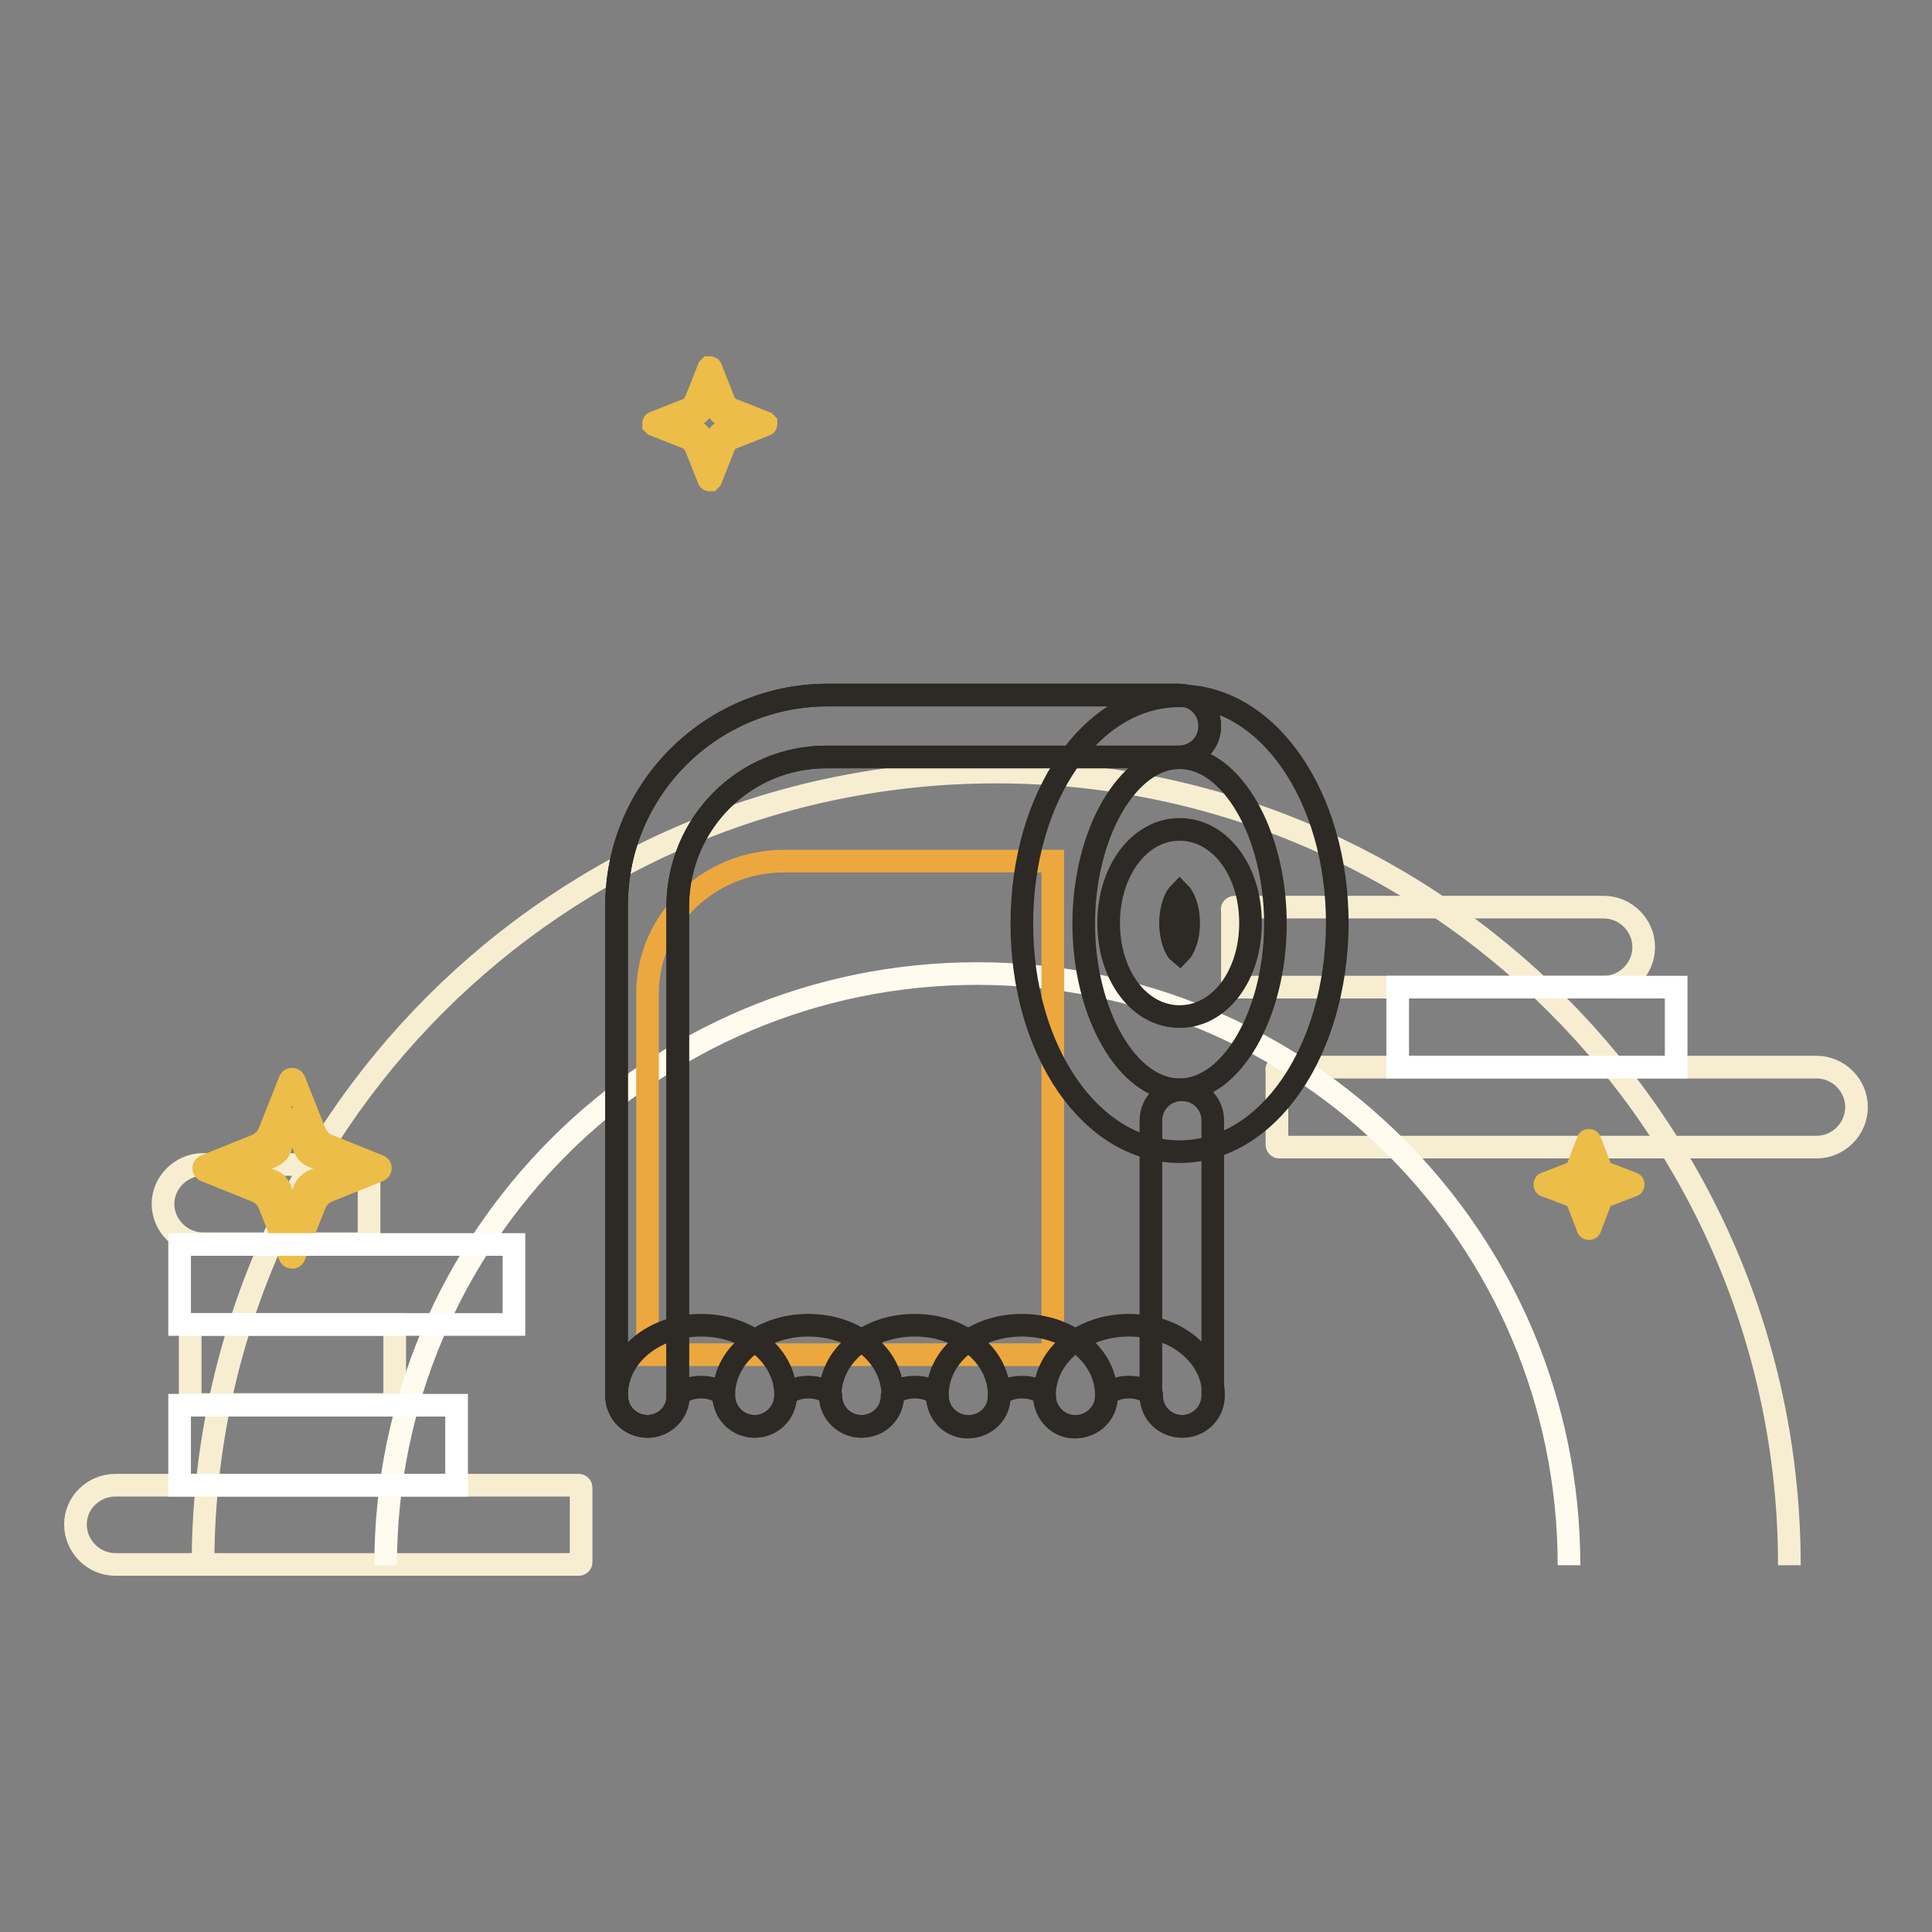 <?xml version="1.0" encoding="utf-8"?>
<!-- Svg Vector Icons : http://www.onlinewebfonts.com/icon -->
<!DOCTYPE svg PUBLIC "-//W3C//DTD SVG 1.1//EN" "http://www.w3.org/Graphics/SVG/1.1/DTD/svg11.dtd">
<svg version="1.1" xmlns="http://www.w3.org/2000/svg" xmlns:xlink="http://www.w3.org/1999/xlink" x="0px" y="0px" viewBox="0 0 256 256" enable-background="new 0 0 256 256" xml:space="preserve">
<rect x="0" y="0" width="256" height="256" fill="#808080" stroke="none"/>
<g> <path stroke-width="3" fill-opacity="0" stroke="#f7eed2"  d="M26.9,207.4c0-58,47-105.1,105.1-105.1c58,0,105.1,47,105.1,105.1"/> <path stroke-width="3" fill-opacity="0" stroke="#f7eed2"  d="M163.6,120.2h48.9c2.9,0,5.3,2.4,5.3,5.3c0,2.9-2.4,5.3-5.3,5.3l0,0h-48.9c-0.2,0-0.3-0.2-0.3-0.3v-9.9 C163.2,120.4,163.4,120.2,163.6,120.2L163.6,120.2z M169.5,141.4h71.2c2.9,0,5.3,2.4,5.3,5.3l0,0c0,2.9-2.4,5.3-5.3,5.3l0,0h-71.2 c-0.2,0-0.3-0.2-0.3-0.3v-9.9C169.1,141.6,169.3,141.5,169.5,141.4L169.5,141.4z M15.3,196.8h61.4c0.2,0,0.3,0.2,0.3,0.3v9.9 c0,0.2-0.2,0.3-0.3,0.3H15.3c-2.9,0-5.3-2.4-5.3-5.3C10,199.1,12.4,196.8,15.3,196.8L15.3,196.8L15.3,196.8z"/> <path stroke-width="3" fill-opacity="0" stroke="#f7eed2"  d="M25.2,175.5h27.1v10.6H25.2V175.5z"/> <path stroke-width="3" fill-opacity="0" stroke="#f7eed2"  d="M26.9,154.3h21.7c0.2,0,0.3,0.2,0.3,0.3v9.9c0,0.2-0.2,0.3-0.3,0.3H26.9c-2.9,0-5.3-2.4-5.3-5.3l0,0 C21.6,156.7,24,154.3,26.9,154.3L26.9,154.3L26.9,154.3z"/> <path stroke-width="3" fill-opacity="0" stroke="#ffffff"  d="M185.2,130.8h36.9v10.6h-36.9V130.8L185.2,130.8z"/> <path stroke-width="3" fill-opacity="0" stroke="#fffbef"  d="M51.1,207.4c0-43.3,35.1-78.4,78.4-78.4c43.3,0,78.4,35.1,78.4,78.4"/> <path stroke-width="3" fill-opacity="0" stroke="#ecbd48"  d="M43.5,157.8l6.7-2.7c0.2-0.1,0.2-0.2,0.2-0.4c0-0.1-0.1-0.1-0.2-0.2l-6.7-2.7c-0.8-0.3-1.5-1-1.8-1.8 l-2.7-6.8c-0.1-0.2-0.2-0.2-0.4-0.2c-0.1,0-0.1,0.1-0.2,0.2l-2.7,6.8c-0.3,0.8-1,1.5-1.8,1.8l-6.7,2.7c-0.2,0.1-0.2,0.2-0.2,0.4 c0,0.1,0.1,0.1,0.2,0.2l6.7,2.7c0.8,0.3,1.5,1,1.8,1.8l2.7,6.8c0.1,0.2,0.2,0.2,0.4,0.2c0.1,0,0.1-0.1,0.2-0.2l2.7-6.8 C42,158.8,42.7,158.1,43.5,157.8z"/> <path stroke-width="3" fill-opacity="0" stroke="#ecbd48"  d="M41.4,156.5l3.9-1.5c0.1,0,0.1-0.1,0.1-0.2c0,0,0-0.1-0.1-0.1l-3.9-1.5c-0.5-0.2-0.8-0.6-1-1l-1.5-3.8 c0-0.1-0.1-0.1-0.2-0.1c0,0-0.1,0-0.1,0.1l-1.5,3.8c-0.2,0.5-0.6,0.8-1,1l-3.9,1.5c-0.1,0-0.1,0.2-0.1,0.2c0,0,0,0.1,0.1,0.1 l3.9,1.5c0.5,0.2,0.8,0.6,1,1l1.5,3.9c0,0.1,0.1,0.1,0.2,0.1c0,0,0.1,0,0.1-0.1l1.5-3.9C40.6,157.1,41,156.7,41.4,156.5z"/> <path stroke-width="3" fill-opacity="0" stroke="#ecbd48"  d="M97.1,58l4.3-1.7c0.1,0,0.1-0.1,0.1-0.2c0,0-0.1-0.1-0.1-0.1l-4.3-1.7c-0.5-0.2-1-0.6-1.2-1.2l-1.7-4.3 c0-0.1-0.1-0.1-0.2-0.1c0,0-0.1,0.1-0.1,0.1l-1.7,4.3c-0.2,0.5-0.6,1-1.2,1.2l-4.3,1.7c-0.1,0-0.1,0.1-0.1,0.2c0,0,0.1,0.1,0.1,0.1 L91,58c0.5,0.2,0.9,0.6,1.2,1.2l1.7,4.3c0,0.1,0.1,0.1,0.2,0.1c0,0,0.1-0.1,0.1-0.1l1.7-4.3C96.1,58.6,96.5,58.2,97.1,58z"/> <path stroke-width="3" fill-opacity="0" stroke="#ecbd48"  d="M95.8,57.2l2.5-1c0.1,0,0.1-0.1,0.1-0.1c0,0,0,0-0.1-0.1l-2.5-1c-0.3-0.1-0.5-0.4-0.7-0.7l-1-2.5 c0-0.1-0.1-0.1-0.1-0.1c0,0-0.1,0-0.1,0.1l-1,2.5c-0.1,0.3-0.4,0.5-0.7,0.7l-2.5,1c-0.1,0-0.1,0.1-0.1,0.1c0,0,0,0,0.1,0.1l2.5,1 c0.3,0.1,0.5,0.4,0.7,0.7l1,2.5c0,0.1,0.1,0.1,0.1,0.1c0,0,0.1,0,0.1-0.1l1-2.5C95.2,57.6,95.5,57.3,95.8,57.2z"/> <path stroke-width="3" fill-opacity="0" stroke="#ecbd48"  d="M212.9,158.4l3.4-1.3c0.1,0,0.1-0.1,0.1-0.2c0,0,0-0.1-0.1-0.1l-3.4-1.3c-0.4-0.2-0.7-0.5-0.9-0.9l-1.3-3.4 c0-0.1-0.1-0.1-0.2-0.1c0,0-0.1,0-0.1,0.1l-1.3,3.4c-0.2,0.4-0.5,0.7-0.9,0.9l-3.4,1.3c-0.1,0-0.1,0.1-0.1,0.2c0,0,0,0.1,0.1,0.1 l3.4,1.3c0.4,0.2,0.7,0.5,0.9,0.9l1.3,3.4c0,0.1,0.1,0.1,0.2,0.1c0,0,0.1,0,0.1-0.1l1.3-3.4C212.1,158.9,212.5,158.6,212.9,158.4z" /> <path stroke-width="3" fill-opacity="0" stroke="#ecbd48"  d="M211.8,157.8l1.9-0.8c0,0,0.1-0.1,0-0.1c0,0,0,0,0,0l-1.9-0.8c-0.2-0.1-0.4-0.3-0.5-0.5l-0.8-1.9 c0,0-0.1-0.1-0.1,0c0,0,0,0,0,0l-0.8,1.9c-0.1,0.2-0.3,0.4-0.5,0.5l-1.9,0.8c0,0-0.1,0.1,0,0.1c0,0,0,0,0,0l1.9,0.8 c0.2,0.1,0.4,0.3,0.5,0.5l0.8,1.9c0,0,0.1,0.1,0.1,0c0,0,0,0,0,0l0.8-1.9C211.4,158.1,211.6,157.9,211.8,157.8L211.8,157.8z"/> <path stroke-width="3" fill-opacity="0" stroke="#ffffff"  d="M23.8,164.9h44.3v10.6H23.8V164.9z"/> <path stroke-width="3" fill-opacity="0" stroke="#ffffff"  d="M23.8,186.2h36.7v10.6H23.8V186.2z"/> <path stroke-width="3" fill-opacity="0" stroke="#eca83e"  d="M139.5,114.1h-35.6c-10,0-18.1,7.9-18.1,17.5v47.9h53.7V114.1z"/> <path stroke-width="3" fill-opacity="0" stroke="#2d2924"  d="M156.3,152.6c-11.7,0-20.9-13.3-20.9-30.2c0-16.9,9.2-30.2,20.9-30.2s20.9,13.3,20.9,30.2 C177.1,139.3,168,152.6,156.3,152.6z M156.3,100.4c-6.9,0-12.7,10.1-12.7,22c0,11.9,5.8,22,12.7,22c6.9,0,12.7-10.1,12.7-22 S163.2,100.4,156.3,100.4L156.3,100.4z"/> <path stroke-width="3" fill-opacity="0" stroke="#2d2924"  d="M156.3,134.7c-5.3,0-9.4-5.4-9.4-12.4c0-6.9,4.1-12.4,9.4-12.4c5.3,0,9.4,5.4,9.4,12.4 S161.6,134.7,156.3,134.7z M156.3,118.3c-0.5,0.5-1.2,1.9-1.2,4s0.7,3.6,1.2,4c0.5-0.5,1.2-1.9,1.2-4S156.8,118.8,156.3,118.3z  M156.6,189c-2.3,0-4.1-1.8-4.1-4.1c0,0,0,0,0,0v-36.4c0-2.3,1.8-4.1,4.1-4.1c2.3,0,4.1,1.8,4.1,4.1v36.4 C160.7,187.1,158.9,189,156.6,189C156.6,189,156.6,189,156.6,189z M85.8,189c-2.3,0-4.1-1.8-4.1-4.1c0,0,0,0,0,0V120 c0-15.4,12.5-27.8,27.8-27.9h46.7c2.3,0,4.1,1.8,4.1,4.1c0,2.3-1.8,4.1-4.1,4.1h-46.7c-10.9,0-19.6,8.8-19.7,19.7v64.9 C89.9,187.1,88.1,189,85.8,189C85.8,189,85.8,189,85.8,189L85.8,189z"/> <path stroke-width="3" fill-opacity="0" stroke="#2d2924"  d="M85.8,189c-2.3,0-4.1-1.8-4.1-4.1c0,0,0,0,0,0V120c0-15.4,12.5-27.8,27.8-27.9h46.7c2.3,0,4.1,1.8,4.1,4.1 c0,2.3-1.8,4.1-4.1,4.1h-46.7c-10.9,0-19.6,8.8-19.7,19.7v64.9C89.9,187.1,88.1,189,85.8,189C85.8,189,85.8,189,85.8,189L85.8,189z "/> <path stroke-width="3" fill-opacity="0" stroke="#2d2924"  d="M85.8,189c-2.3,0-4.1-1.9-4.1-4.1c0-5.2,4.9-9.3,11.2-9.3c6.3,0,11.2,4.1,11.2,9.3c0,2.3-1.8,4.1-4.1,4.1 c-2.3,0-4.1-1.8-4.1-4.1c-0.2-0.3-1.2-1.1-3-1.1s-2.9,0.8-3,1.2C89.9,187.2,88,189,85.8,189C85.8,189,85.8,189,85.8,189z"/> <path stroke-width="3" fill-opacity="0" stroke="#2d2924"  d="M100,189c-2.3,0-4.1-1.9-4.1-4.1c0-5.2,4.9-9.3,11.2-9.3c6.3,0,11.2,4.1,11.2,9.3c0,2.3-1.8,4.1-4.1,4.1 s-4.1-1.8-4.1-4.1c0,0,0,0,0,0c-0.1-0.3-1.2-1.1-3-1.1c-1.8,0-2.9,0.8-3,1.2C104,187.2,102.2,189,100,189C100,189,100,189,100,189 L100,189z"/> <path stroke-width="3" fill-opacity="0" stroke="#2d2924"  d="M114.1,189c-2.3,0-4.1-1.9-4.1-4.1c0-5.2,4.9-9.3,11.2-9.3c6.3,0,11.2,4.1,11.2,9.3c0.1,2.3-1.7,4.1-4,4.2 c-2.3,0.1-4.1-1.7-4.2-4c0-0.1,0-0.1,0-0.2c-0.1-0.3-1.2-1.1-3-1.1c-1.8,0-2.9,0.8-3,1.2C118.2,187.2,116.4,189,114.1,189 C114.1,189,114.1,189,114.1,189z"/> <path stroke-width="3" fill-opacity="0" stroke="#2d2924"  d="M128.3,189c-2.3,0-4.1-1.9-4.1-4.1c0-5.2,4.9-9.3,11.2-9.3s11.2,4.1,11.2,9.3c0.1,2.3-1.7,4.1-4,4.2 c-2.3,0.1-4.1-1.7-4.2-4c0-0.1,0-0.1,0-0.2c-0.1-0.3-1.2-1.1-3-1.1s-2.9,0.8-3,1.2C132.4,187.2,130.6,189,128.3,189 C128.3,189,128.3,189,128.3,189z"/> <path stroke-width="3" fill-opacity="0" stroke="#2d2924"  d="M142.5,189c-2.3,0-4.1-1.9-4.1-4.1c0-5.2,4.9-9.3,11.2-9.3c6.3,0,11.2,4.1,11.2,9.3c0,2.3-1.8,4.1-4.1,4.1 c-2.3,0-4.1-1.8-4.1-4.1c-0.2-0.3-1.2-1.1-3-1.1c-1.8,0-2.9,0.8-3,1.2C146.6,187.2,144.7,189,142.5,189 C142.5,189,142.5,189,142.5,189z"/></g>
</svg>